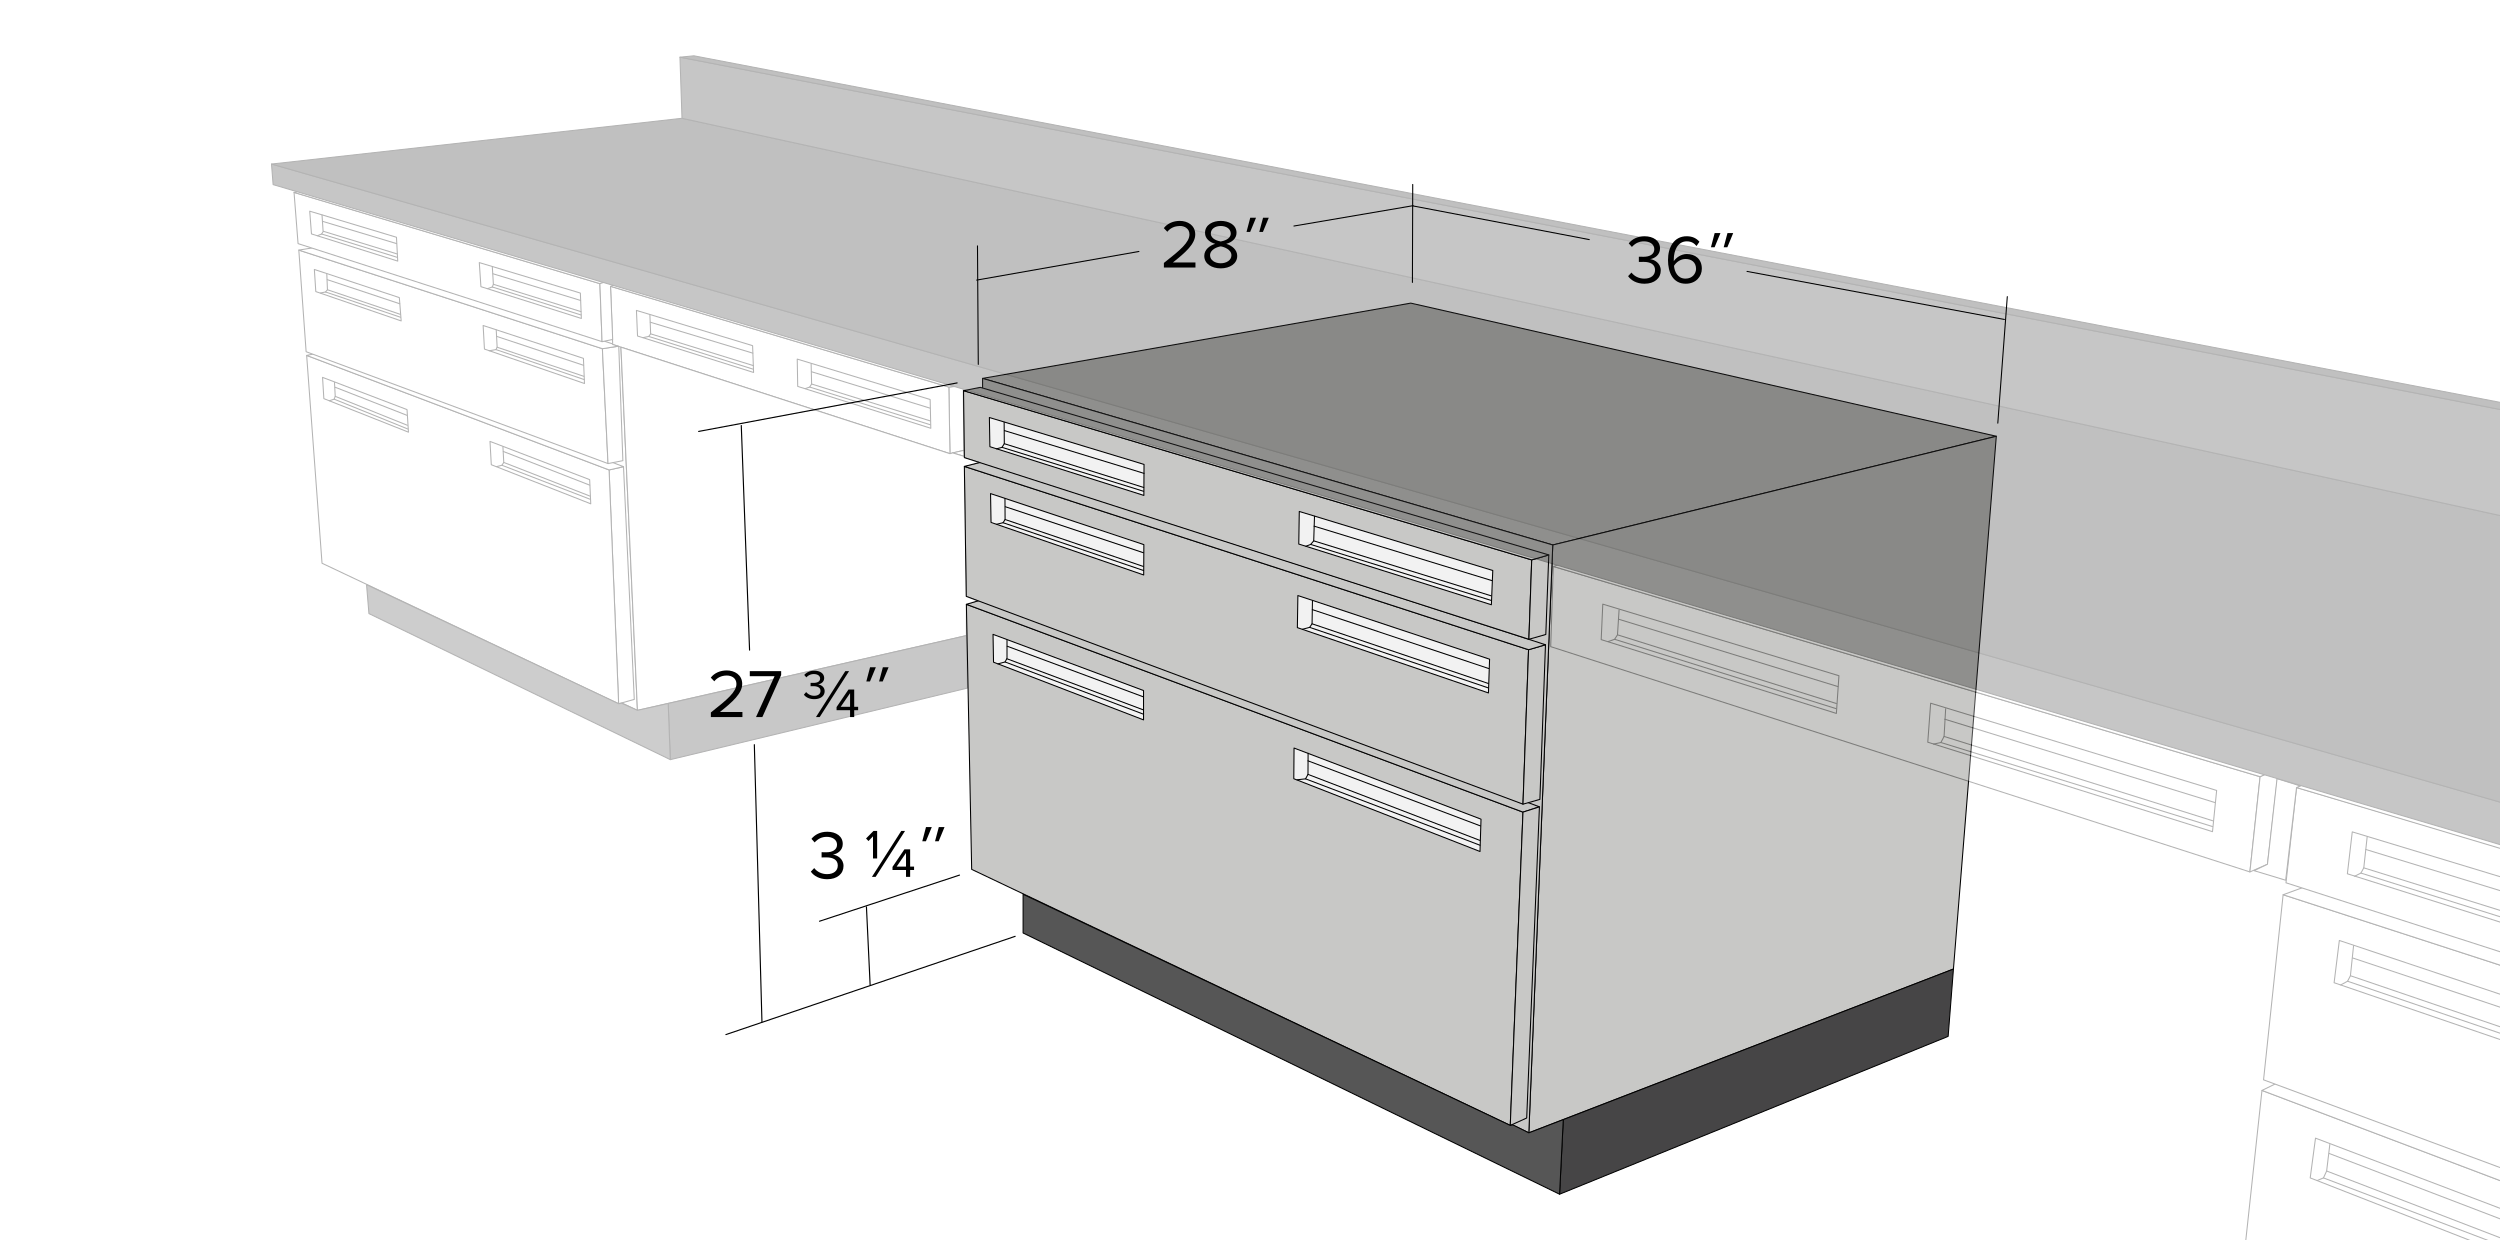 <svg id="Layer_1" data-name="Layer 1" xmlns="http://www.w3.org/2000/svg" xmlns:xlink="http://www.w3.org/1999/xlink" viewBox="0 0 4716 2340">
  <defs>
    <style>
      .cls-1, .cls-13, .cls-14, .cls-8 {
        fill: none;
      }

      .cls-2 {
        clip-path: url(#clip-path);
      }

      .cls-10, .cls-3 {
        fill: #fff;
      }

      .cls-4 {
        fill: #b1b0ae;
      }

      .cls-10, .cls-11, .cls-12, .cls-13, .cls-14, .cls-4, .cls-5, .cls-6, .cls-7, .cls-8 {
        stroke: #000;
        stroke-linecap: round;
        stroke-linejoin: round;
      }

      .cls-13, .cls-4, .cls-7 {
        stroke-width: 2px;
      }

      .cls-5 {
        fill: #464546;
      }

      .cls-10, .cls-11, .cls-12, .cls-5, .cls-6, .cls-8 {
        stroke-width: 1.976px;
      }

      .cls-6 {
        fill: #565656;
      }

      .cls-7 {
        fill: #ededed;
      }

      .cls-9 {
        opacity: 0.3;
      }

      .cls-11 {
        fill: #404040;
      }

      .cls-12 {
        fill: #2b2b2a;
      }

      .cls-14 {
        stroke-width: 2.155px;
      }
    </style>
    <clipPath id="clip-path">
      <rect class="cls-1" x="-7.769" y="-12.61" width="4736.057" height="2375.619"/>
    </clipPath>
  </defs>
  <title>Teclab C-3700 Base Cabinet Dimensions</title>
  <g class="cls-2">
    <g>
      <rect class="cls-3" x="-1045.033" y="-750.007" width="6400" height="4000"/>
      <g>
        <polygon class="cls-4" points="1853.559 713.812 2929.138 1028.044 3765.838 822.933 2661.255 571.806 1853.559 713.812"/>
        <polygon class="cls-4" points="2929.138 1028.044 3765.838 822.933 3684.967 1827.993 2883.967 2136.993 2929.138 1028.044"/>
        <polygon class="cls-5" points="2941.957 2252.765 3674.967 1954.993 3684.967 1827.993 2948.967 2111.993 2941.957 2252.765"/>
        <polygon class="cls-4" points="1852.967 1645.993 2883.967 2136.993 2929.138 1028.044 1853.559 713.812 1852.967 1645.993"/>
        <polygon class="cls-4" points="1832.967 1639.993 2848.967 2122.993 2872.967 1531.993 1822.967 1139.993 1832.967 1639.993"/>
        <polygon class="cls-4" points="2903.967 1521.993 2872.967 1531.993 1822.967 1139.993 1852.67 1131.239 2903.967 1521.993"/>
        <polygon class="cls-4" points="2879.967 2108.993 2848.967 2122.993 2872.967 1531.993 2903.967 1521.993 2879.967 2108.993"/>
        <polygon class="cls-4" points="1822.717 1124.993 1819.166 879.839 2883.488 1225.65 2872.967 1516.993 1822.717 1124.993"/>
        <polygon class="cls-4" points="2872.967 1516.993 2904.859 1507.926 2915.38 1216.27 2883.488 1225.65 2872.967 1516.993"/>
        <polygon class="cls-4" points="1819.166 879.839 1851.371 871.71 2915.38 1216.27 2883.488 1225.65 1819.166 879.839"/>
        <polygon class="cls-4" points="1819.166 863.268 1817.603 736.95 2889.429 1056.184 2884.114 1205.952 1819.166 863.268"/>
        <polygon class="cls-4" points="2889.429 1056.184 2884.114 1205.952 2916.006 1196.885 2921.634 1046.804 2889.429 1056.184"/>
        <polygon class="cls-6" points="1929.967 1759.993 2941.957 2252.765 2948.967 2111.993 2883.967 2136.993 2853.967 2121.993 2848.967 2122.993 1929.967 1686.993 1929.967 1759.993"/>
        <polygon class="cls-7" points="1866.379 787.602 2158.098 876.087 2157.785 934.556 1867.317 842.632 1866.379 787.602"/>
        <polyline class="cls-8" points="1894.206 796.669 1894.519 837.004 1890.142 843.882 1879.824 846.696"/>
        <line class="cls-8" x1="1894.832" y1="812.303" x2="2158.098" y2="892.971"/>
        <line class="cls-8" x1="1894.519" y1="837.004" x2="2157.473" y2="919.548"/>
        <line class="cls-8" x1="1890.142" y1="843.882" x2="2157.16" y2="926.739"/>
        <polygon class="cls-7" points="2450.972 964.818 2815.969 1076.198 2813.317 1140.808 2450.007 1026.294 2450.972 964.818"/>
        <polyline class="cls-8" points="2479.66 973.979 2478.214 1020.267 2472.428 1027.017 2463.508 1030.392"/>
        <line class="cls-8" x1="2478.937" y1="992.543" x2="2814.282" y2="1095.243"/>
        <line class="cls-8" x1="2478.214" y1="1020.267" x2="2812.835" y2="1123.932"/>
        <line class="cls-8" x1="2472.428" y1="1027.017" x2="2812.835" y2="1132.611"/>
        <polygon class="cls-7" points="2448.32 1123.45 2809.942 1243.508 2807.772 1307.154 2447.356 1183.961 2448.32 1123.45"/>
        <polyline class="cls-8" points="2475.803 1133.093 2475.08 1176.729 2470.499 1183.479 2456.758 1187.095"/>
        <line class="cls-8" x1="2475.562" y1="1149.969" x2="2808.255" y2="1261.107"/>
        <line class="cls-8" x1="2475.08" y1="1176.729" x2="2807.531" y2="1289.314"/>
        <line class="cls-8" x1="2470.499" y1="1183.479" x2="2807.049" y2="1297.511"/>
        <polygon class="cls-7" points="2441.087 1411.12 2793.79 1545.286 2791.861 1606.28 2440.605 1468.979 2441.087 1411.12"/>
        <polyline class="cls-8" points="2467.606 1420.993 2467.365 1460.782 2462.785 1469.22 2446.633 1470.993"/>
        <line class="cls-8" x1="2467.365" y1="1460.783" x2="2791.62" y2="1585.306"/>
        <line class="cls-8" x1="2462.785" y1="1469.22" x2="2791.861" y2="1594.467"/>
        <line class="cls-8" x1="2467.365" y1="1435.228" x2="2792.825" y2="1558.064"/>
        <polygon class="cls-7" points="1868.567 931.117 2157.785 1027.418 2157.473 1084.637 1869.505 985.521 1868.567 931.117"/>
        <polyline class="cls-8" points="1895.761 940.469 1896.002 980.006 1892.145 986.033 1880.332 988.926"/>
        <line class="cls-8" x1="1892.145" y1="986.033" x2="2157.093" y2="1076.198"/>
        <line class="cls-8" x1="1896.002" y1="980.006" x2="2156.611" y2="1068.483"/>
        <line class="cls-8" x1="1896.484" y1="955.898" x2="2156.852" y2="1042.688"/>
        <polygon class="cls-7" points="1873.257 1196.642 1874.195 1249.17 2157.16 1357.984 2157.16 1302.642 1873.257 1196.642"/>
        <polyline class="cls-8" points="1899.618 1207.494 1899.618 1241.728 1896.002 1248.711 1882.502 1252.327"/>
        <line class="cls-8" x1="1896.002" y1="1248.755" x2="2156.37" y2="1347.001"/>
        <line class="cls-8" x1="1899.619" y1="1242.728" x2="2156.611" y2="1339.045"/>
        <line class="cls-8" x1="1900.101" y1="1219.102" x2="2156.611" y2="1314.455"/>
        <polygon class="cls-4" points="1849.182 730.696 1817.603 736.95 2889.429 1056.184 2921.634 1046.804 1849.182 730.696"/>
      </g>
    </g>
    <g class="cls-9">
      <rect class="cls-3" x="-1034.233" y="-742.007" width="6323.2" height="3952"/>
      <g>
        <polygon class="cls-10" points="1853.559 713.812 2929.138 1028.044 3765.838 822.933 2661.255 571.806 1853.559 713.812"/>
        <polygon class="cls-10" points="2929.138 1028.044 3765.838 822.933 3684.967 1827.993 2883.967 2136.993 2929.138 1028.044"/>
        <polygon class="cls-5" points="2941.957 2252.765 3674.967 1954.993 3684.967 1827.993 2948.967 2111.993 2941.957 2252.765"/>
        <polygon class="cls-10" points="1852.967 1645.993 2883.967 2136.993 2929.138 1028.044 1853.559 713.812 1852.967 1645.993"/>
        <polygon class="cls-10" points="1832.967 1639.993 2848.967 2122.993 2872.967 1531.993 1822.967 1139.993 1832.967 1639.993"/>
        <polygon class="cls-10" points="2903.967 1521.993 2872.967 1531.993 1822.967 1139.993 1852.67 1131.239 2903.967 1521.993"/>
        <polygon class="cls-10" points="2879.967 2108.993 2848.967 2122.993 2872.967 1531.993 2903.967 1521.993 2879.967 2108.993"/>
        <polygon class="cls-10" points="1822.717 1124.993 1819.166 879.839 2883.488 1225.65 2872.967 1516.993 1822.717 1124.993"/>
        <polygon class="cls-10" points="2872.967 1516.993 2904.859 1507.926 2915.38 1216.27 2883.488 1225.65 2872.967 1516.993"/>
        <polygon class="cls-10" points="1819.166 879.839 1851.371 871.71 2915.38 1216.27 2883.488 1225.65 1819.166 879.839"/>
        <polygon class="cls-10" points="1819.166 863.268 1817.603 736.95 2889.429 1056.184 2884.114 1205.952 1819.166 863.268"/>
        <polygon class="cls-10" points="2889.429 1056.184 2884.114 1205.952 2916.006 1196.885 2921.634 1046.804 2889.429 1056.184"/>
        <polygon class="cls-6" points="1929.967 1759.993 2941.957 2252.765 2948.967 2111.993 2883.967 2136.993 2853.967 2121.993 2848.967 2122.993 1929.967 1686.993 1929.967 1759.993"/>
        <polygon class="cls-10" points="1866.379 787.602 2158.098 876.087 2157.785 934.556 1867.317 842.632 1866.379 787.602"/>
        <polyline class="cls-8" points="1894.206 796.669 1894.519 837.004 1890.142 843.882 1879.824 846.696"/>
        <line class="cls-8" x1="1894.832" y1="812.303" x2="2158.098" y2="892.971"/>
        <line class="cls-8" x1="1894.519" y1="837.004" x2="2157.473" y2="919.548"/>
        <line class="cls-8" x1="1890.142" y1="843.882" x2="2157.16" y2="926.739"/>
        <polygon class="cls-10" points="2450.972 964.818 2815.969 1076.198 2813.317 1140.808 2450.007 1026.294 2450.972 964.818"/>
        <polyline class="cls-8" points="2479.66 973.979 2478.214 1020.267 2472.428 1027.017 2463.508 1030.392"/>
        <line class="cls-8" x1="2478.937" y1="992.543" x2="2814.282" y2="1095.243"/>
        <line class="cls-8" x1="2478.214" y1="1020.267" x2="2812.835" y2="1123.932"/>
        <line class="cls-8" x1="2472.428" y1="1027.017" x2="2812.835" y2="1132.611"/>
        <polygon class="cls-10" points="2448.32 1123.45 2809.942 1243.508 2807.772 1307.154 2447.356 1183.961 2448.32 1123.45"/>
        <polyline class="cls-8" points="2475.803 1133.093 2475.08 1176.729 2470.499 1183.479 2456.758 1187.095"/>
        <line class="cls-8" x1="2475.562" y1="1149.969" x2="2808.255" y2="1261.107"/>
        <line class="cls-8" x1="2475.08" y1="1176.729" x2="2807.531" y2="1289.314"/>
        <line class="cls-8" x1="2470.499" y1="1183.479" x2="2807.049" y2="1297.511"/>
        <polygon class="cls-10" points="2441.087 1411.12 2793.79 1545.286 2791.861 1606.28 2440.605 1468.979 2441.087 1411.12"/>
        <polyline class="cls-8" points="2467.606 1420.993 2467.365 1460.782 2462.785 1469.22 2446.633 1470.993"/>
        <line class="cls-8" x1="2467.365" y1="1460.783" x2="2791.62" y2="1585.306"/>
        <line class="cls-8" x1="2462.785" y1="1469.22" x2="2791.861" y2="1594.467"/>
        <line class="cls-8" x1="2467.365" y1="1435.228" x2="2792.825" y2="1558.064"/>
        <polygon class="cls-10" points="1868.567 931.117 2157.785 1027.418 2157.473 1084.637 1869.505 985.521 1868.567 931.117"/>
        <polyline class="cls-8" points="1895.761 940.469 1896.002 980.006 1892.145 986.033 1880.332 988.926"/>
        <line class="cls-8" x1="1892.145" y1="986.033" x2="2157.093" y2="1076.198"/>
        <line class="cls-8" x1="1896.002" y1="980.006" x2="2156.611" y2="1068.483"/>
        <line class="cls-8" x1="1896.484" y1="955.898" x2="2156.852" y2="1042.688"/>
        <polygon class="cls-10" points="1873.257 1196.642 1874.195 1249.17 2157.16 1357.984 2157.16 1302.642 1873.257 1196.642"/>
        <polyline class="cls-8" points="1899.618 1207.494 1899.618 1241.728 1896.002 1248.711 1882.502 1252.327"/>
        <line class="cls-8" x1="1896.002" y1="1248.755" x2="2156.37" y2="1347.001"/>
        <line class="cls-8" x1="1899.619" y1="1242.728" x2="2156.611" y2="1339.045"/>
        <line class="cls-8" x1="1900.101" y1="1219.102" x2="2156.611" y2="1314.455"/>
        <polygon class="cls-10" points="1849.182 730.696 1817.603 736.95 2889.429 1056.184 2921.634 1046.804 1849.182 730.696"/>
        <polygon class="cls-10" points="1789.911 730.143 1792.021 855.82 1818.242 849.491 1817.036 727.732 1789.911 730.143"/>
        <polygon class="cls-10" points="4266.967 2056.993 4191.967 2751.993 5162.967 3209.993 5288.967 3209.993 5288.967 2443.993 4266.967 2056.993"/>
        <polygon class="cls-10" points="4266.967 2056.993 4297.924 2041.844 5288.967 2408.993 5288.967 2443.993 4266.967 2056.993"/>
        <polygon class="cls-10" points="4306.895 1687.815 4269.967 2036.993 5288.967 2414.993 5288.967 2006.607 4306.895 1687.815"/>
        <polygon class="cls-10" points="4306.895 1687.815 4348.391 1672.665 5288.967 1972.357 5288.967 2006.607 4306.895 1687.815"/>
        <polygon class="cls-10" points="4332.189 1485.67 4312.297 1665.306 5288.967 1979.932 5288.967 1767.511 4332.189 1485.67"/>
        <polygon class="cls-8" points="4437.311 1569.255 4428.089 1648.295 5100.588 1861.044 5113.103 1774.1 4437.311 1569.255"/>
        <polygon class="cls-8" points="4412.94 1774.1 4403.06 1853.799 5066.996 2081.039 5078.852 1996.729 4412.94 1774.1"/>
        <polygon class="cls-8" points="4367.967 2146.993 4357.967 2221.993 5001.967 2473.993 5014.967 2392.993 4367.967 2146.993"/>
        <polyline class="cls-8" points="4394.967 2158.993 4388.967 2208.993 4382.967 2221.993 4370.967 2226.993"/>
        <polyline class="cls-8" points="4439.781 1783.815 4433.853 1840.625 4428.419 1850.999 4415.575 1857.915"/>
        <line class="cls-8" x1="4382.967" y1="2221.993" x2="5003.967" y2="2457.993"/>
        <line class="cls-8" x1="4388.967" y1="2208.993" x2="5004.967" y2="2445.993"/>
        <line class="cls-8" x1="4393.967" y1="2175.993" x2="5010.967" y2="2411.993"/>
        <line class="cls-8" x1="4437.805" y1="1807.033" x2="5074.077" y2="2019.453"/>
        <line class="cls-8" x1="4433.853" y1="1840.625" x2="5069.631" y2="2057.491"/>
        <line class="cls-8" x1="4428.419" y1="1850.999" x2="5067.655" y2="2068.853"/>
        <polyline class="cls-8" points="4465.469 1578.311 4459.047 1637.097 4453.613 1646.977 4441.757 1652.905"/>
        <line class="cls-8" x1="4453.613" y1="1646.977" x2="5100.753" y2="1850.011"/>
        <line class="cls-8" x1="4459.047" y1="1637.097" x2="5103.223" y2="1838.155"/>
        <line class="cls-8" x1="4462.999" y1="1602.517" x2="5108.163" y2="1800.117"/>
        <polygon class="cls-10" points="4332.189 1485.67 4364.741 1469.394 5288.967 1740.835 5288.967 1771.463 4332.189 1485.67"/>
        <polygon class="cls-10" points="2930.061 1068.527 4263.469 1465.174 4244.18 1644.811 2925.239 1219.832 2930.061 1068.527"/>
        <polygon class="cls-10" points="4244.18 1644.811 4277.334 1630.343 4298.432 1448.296 4263.469 1465.174 4244.18 1644.811"/>
        <polygon class="cls-10" points="2930.061 1068.527 2960.201 1059.485 4298.432 1448.296 4263.469 1465.174 2930.061 1068.527"/>
        <polygon class="cls-8" points="3023.496 1139.659 3020.482 1206.57 3464.148 1345.818 3468.97 1274.687 3023.496 1139.659"/>
        <polygon class="cls-8" points="3641.976 1326.529 3636.55 1400.071 4173.651 1568.857 4181.488 1491.095 3641.976 1326.529"/>
        <polyline class="cls-8" points="3054.239 1150.509 3051.225 1197.528 3045.8 1205.967 3033.744 1210.187"/>
        <polyline class="cls-8" points="3670.308 1336.776 3667.294 1389.221 3661.266 1400.674 3647.401 1403.688"/>
        <line class="cls-8" x1="3668.499" y1="1356.669" x2="4178.474" y2="1514.002"/>
        <line class="cls-8" x1="3667.294" y1="1389.22" x2="4174.254" y2="1548.361"/>
        <line class="cls-8" x1="3661.265" y1="1400.674" x2="4173.651" y2="1559.212"/>
        <line class="cls-8" x1="3053.034" y1="1167.991" x2="3467.162" y2="1295.183"/>
        <line class="cls-8" x1="3051.225" y1="1197.528" x2="3464.148" y2="1327.131"/>
        <line class="cls-8" x1="3045.8" y1="1205.967" x2="3463.545" y2="1336.776"/>
        <polygon class="cls-10" points="1202.467 1339.993 666.967 1087.493 623.815 372.135 1165.805 534.425 1202.467 1339.993"/>
        <polygon class="cls-10" points="1151.688 540.154 1789.911 730.143 1792.021 855.82 1155.78 649.816 1151.688 540.154"/>
        <polygon class="cls-10" points="1789.911 730.143 1819.749 725.923 1163.104 535.471 1151.688 540.154 1789.911 730.143"/>
        <polygon class="cls-8" points="1200.586 585.574 1202.632 633.858 1421.546 702.601 1419.705 652.066 1200.586 585.574"/>
        <polygon class="cls-8" points="1503.897 677.4 1504.801 728.937 1755.855 807.9 1754.649 753.651 1503.897 677.4"/>
        <polyline class="cls-8" points="1530.118 686.141 1531.022 724.417 1527.405 730.143 1518.966 733.157"/>
        <polyline class="cls-8" points="1225.955 593.962 1227.388 629.766 1223.705 634.676 1213.066 636.926"/>
        <line class="cls-8" x1="1223.705" y1="634.676" x2="1420.932" y2="696.463"/>
        <line class="cls-8" x1="1227.388" y1="629.766" x2="1421.137" y2="689.711"/>
        <line class="cls-8" x1="1226.774" y1="607.874" x2="1420.114" y2="666.183"/>
        <line class="cls-8" x1="1530.72" y1="701.21" x2="1754.348" y2="769.926"/>
        <line class="cls-8" x1="1531.022" y1="724.417" x2="1754.951" y2="794.036"/>
        <line class="cls-8" x1="1527.405" y1="730.143" x2="1754.951" y2="801.27"/>
        <polygon class="cls-10" points="1797.145 854.313 1818.844 860.944 1818.242 849.491 1797.145 854.313"/>
        <polygon class="cls-10" points="4252.016 1642.399 4311.694 1660.483 4332.189 1485.67 4339.423 1482.656 4295.418 1468.791 4277.334 1630.343 4252.016 1642.399"/>
        <polygon class="cls-10" points="1822.967 1198.993 1202.467 1339.993 1171.329 654.931 1792.021 855.82 1797.145 854.313 1818.844 860.944 1819.166 863.268 1847.476 872.396 1819.166 879.839 1822.717 1124.993 1843.967 1133.493 1822.967 1139.993 1822.967 1198.993"/>
        <polygon class="cls-5" points="1822.967 1198.993 1260.467 1326.993 1264.467 1432.993 1824.967 1297.993 1822.967 1198.993"/>
        <polygon class="cls-10" points="1148.967 886.493 1176.178 880.356 1196.502 1319.356 1166.967 1327.493 1148.967 886.493"/>
        <polygon class="cls-10" points="578.467 670.493 1148.967 886.493 1166.967 1327.493 607.467 1062.493 578.467 670.493"/>
        <polygon class="cls-10" points="578.467 670.493 612.634 663.333 1176.178 880.356 1148.967 886.493 578.467 670.493"/>
        <polygon class="cls-10" points="563.688 471.82 577.467 663.493 1146.967 874.493 1136.344 657.795 563.688 471.82"/>
        <polygon class="cls-10" points="1146.967 874.493 1174.967 868.993 1167.237 653.498 1166.01 653.089 1136.344 657.795 1146.967 874.493"/>
        <polygon class="cls-10" points="563.688 471.82 599.287 465.887 1155.166 648.588 1155.78 649.816 1166.01 653.089 1136.344 657.795 563.688 471.82"/>
        <polygon class="cls-10" points="554.686 362.976 1131.638 535.039 1135.73 644.496 562.256 459.544 554.686 362.976"/>
        <polygon class="cls-10" points="554.686 362.976 578.103 357.415 1164.901 527.794 1142.835 531.416 1131.638 535.039 554.686 362.976"/>
        <polygon class="cls-10" points="1135.73 644.496 1155.78 640.405 1151.688 540.154 1163.104 535.471 1142.835 531.416 1131.638 535.039 1135.73 644.496"/>
        <polygon class="cls-8" points="584.25 398.371 587.549 441.261 750.286 492.545 747.886 447.556 584.25 398.371"/>
        <polygon class="cls-8" points="904.131 495.348 907.199 540.768 1096.653 600.713 1094.811 552.839 904.131 495.348"/>
        <polygon class="cls-11" points="512.175 309.455 515.199 348.246 5288.967 1763.068 5288.967 1677.111 512.175 309.455"/>
        <polygon class="cls-12" points="512.175 309.455 1286.528 223.148 5288.967 1097.65 5288.967 1677.111 512.175 309.455"/>
        <polygon class="cls-11" points="1286.528 223.148 1282.671 107.911 5288.967 883.254 5288.967 1097.65 1286.528 223.148"/>
        <polygon class="cls-12" points="1309.018 105.276 1282.671 107.911 5288.967 883.254 5288.967 868.928 1309.018 105.276"/>
        <polygon class="cls-6" points="695.967 1157.493 1264.467 1432.993 1260.467 1326.993 1202.467 1339.993 1172.467 1326.493 1166.967 1327.493 691.467 1102.993 695.967 1157.493"/>
        <polygon class="cls-8" points="593.003 508.307 595.72 550.05 756.764 605.378 753.306 561.412 593.003 508.307"/>
        <polygon class="cls-8" points="608.45 711.876 610.905 751.977 770.488 815.243 767.828 772.688 608.45 711.876"/>
        <polygon class="cls-8" points="924.318 832.656 926.774 876.644 1114.385 950.424 1112.339 904.8 924.318 832.656"/>
        <polygon class="cls-8" points="911.386 614.023 913.856 658.483 1102.564 723.444 1100.588 676.02 911.386 614.023"/>
        <polyline class="cls-8" points="607.463 405.869 609.563 437.062 606.686 441.439 599.103 444.598"/>
        <polyline class="cls-8" points="616.468 516.458 617.703 546.592 613.998 550.791 604.365 552.767"/>
        <polyline class="cls-8" points="928.682 503.123 930.728 536.267 928.682 541.382 919.884 544.45"/>
        <polyline class="cls-8" points="936.086 622.421 937.815 655.025 935.592 659.471 922.748 661.694"/>
        <polyline class="cls-8" points="948.717 842.743 950.302 872.347 946.824 877.667 936.717 880.243"/>
        <polyline class="cls-8" points="630.967 721.493 632.387 747.68 630.341 753 621.217 755.993"/>
        <line class="cls-8" x1="630.341" y1="753" x2="769.217" y2="809.243"/>
        <line class="cls-8" x1="768.467" y1="802.243" x2="632.387" y2="747.68"/>
        <line class="cls-8" x1="632.183" y1="730.494" x2="767.717" y2="783.493"/>
        <line class="cls-8" x1="949.483" y1="851.683" x2="1112.415" y2="915.178"/>
        <line class="cls-8" x1="950.302" y1="872.347" x2="1112.923" y2="935.852"/>
        <line class="cls-8" x1="946.824" y1="877.667" x2="1113.601" y2="941.952"/>
        <line class="cls-8" x1="936.827" y1="634.524" x2="1100.835" y2="689.111"/>
        <line class="cls-8" x1="937.815" y1="655.025" x2="1101.329" y2="709.859"/>
        <line class="cls-8" x1="935.592" y1="659.471" x2="1102.07" y2="716.034"/>
        <line class="cls-8" x1="608.904" y1="417.685" x2="748.066" y2="459.519"/>
        <line class="cls-8" x1="610.044" y1="436.34" x2="749.029" y2="479.011"/>
        <line class="cls-8" x1="617.456" y1="527.573" x2="754.047" y2="573.021"/>
        <line class="cls-8" x1="617.703" y1="546.592" x2="755.282" y2="593.028"/>
        <line class="cls-8" x1="613.998" y1="550.791" x2="755.529" y2="598.462"/>
        <line class="cls-8" x1="929.909" y1="516.421" x2="1095.22" y2="566.751"/>
        <line class="cls-8" x1="930.728" y1="536.267" x2="1095.834" y2="587.824"/>
        <line class="cls-8" x1="928.682" y1="541.381" x2="1096.039" y2="594.167"/>
        <line class="cls-8" x1="606.686" y1="441.439" x2="749.51" y2="485.509"/>
      </g>
    </g>
    <g>
      <g>
        <path d="M2195.565,504.698v-8.71c31.201-24.441,48.231-38.872,48.231-53.822,0-11.18-9.23-15.86-18.2-15.86-10.4,0-18.461,4.42-23.531,10.92l-6.63-6.89c6.63-8.841,17.94-13.651,30.161-13.651,14.431,0,29.121,8.19,29.121,25.481,0,17.681-17.941,33.801-42.122,52.912h42.512v9.62Z"/>
        <path d="M2271.744,482.727c0-11.57,9.881-19.5,20.671-22.751-10.01-2.86-19.24-9.49-19.24-20.801,0-15.601,15.21-22.491,29.641-22.491,14.301,0,29.771,6.89,29.771,22.491,0,11.31-9.36,17.941-19.371,20.801,10.791,3.25,20.671,11.181,20.671,22.751,0,14.69-14.04,23.531-31.071,23.531C2285.655,506.258,2271.744,497.548,2271.744,482.727Zm51.223-1.17c0-11.31-14.82-16.121-20.151-16.77-5.33.65-20.15,5.46-20.15,16.77,0,9.36,9.36,15.081,20.15,15.081C2313.477,496.638,2322.967,490.917,2322.967,481.557Zm-1.301-40.952c0-8.97-8.45-14.3-18.851-14.3-10.53,0-18.721,5.33-18.721,14.3,0,10.531,13.521,14.04,18.721,14.951C2308.146,454.646,2321.666,451.136,2321.666,440.605Z"/>
        <path d="M2358.323,437.485h-6.891l7.021-26.781h10.921Zm24.051,0h-6.89l7.149-26.781h10.791Z"/>
      </g>
      <g>
        <line class="cls-13" x1="3768.667" y1="798.188" x2="3786.567" y2="559.618"/>
        <line class="cls-13" x1="2664.38" y1="532.699" x2="2664.967" y2="347.993"/>
        <line class="cls-13" x1="1845.423" y1="687.358" x2="1843.923" y2="463.869"/>
        <line class="cls-13" x1="1842.423" y1="528.366" x2="2148.407" y2="474.368"/>
        <line class="cls-13" x1="2440.893" y1="426.371" x2="2665.633" y2="387.993"/>
        <line class="cls-13" x1="2997.967" y1="451.993" x2="2665.88" y2="388.54"/>
        <line class="cls-13" x1="3295.633" y1="511.993" x2="3781.068" y2="602.615"/>
        <line class="cls-14" x1="1437.344" y1="1927.713" x2="1422.972" y2="1404.81"/>
        <line class="cls-14" x1="1413.972" y1="1226.319" x2="1398.346" y2="802.769"/>
        <line class="cls-14" x1="1805.453" y1="722.344" x2="1317.977" y2="813.839"/>
        <line class="cls-14" x1="1914.947" y1="1766.292" x2="1369.412" y2="1951.605"/>
        <line class="cls-14" x1="1809.952" y1="1650.797" x2="1545.966" y2="1737.793"/>
        <line class="cls-14" x1="1641.419" y1="1858.196" x2="1634.461" y2="1710.794"/>
      </g>
      <g>
        <path d="M1340.974,1352.694v-8.71c31.201-24.441,48.231-38.872,48.231-53.822,0-11.18-9.23-15.86-18.2-15.86-10.4,0-18.461,4.42-23.531,10.92l-6.63-6.891c6.63-8.84,17.94-13.65,30.161-13.65,14.431,0,29.121,8.19,29.121,25.481,0,17.681-17.941,33.801-42.122,52.912h42.512v9.621Z"/>
        <path d="M1426.124,1352.694l34.972-77.093h-46.672v-9.62h59.152v7.41l-35.491,79.303Z"/>
        <path d="M1535.972,1318.892c-9.23,0-16.12-3.77-19.501-8.45l4.29-4.94a19.423,19.423,0,0,0,15.081,7.02c7.41,0,11.96-3.51,11.96-9.1,0-6.63-5.979-8.97-13.521-8.97-2.21,0-4.42,0-5.2.13v-6.5c.91.13,2.99.13,5.2.13,7.15,0,12.741-2.21,12.741-8.32,0-5.46-5.331-8.32-11.701-8.32a18.449,18.449,0,0,0-14.17,6.24l-4.03-4.55c4.03-4.55,10.271-8.06,18.98-8.06,10.921,0,18.591,5.331,18.591,13.911,0,7.54-6.5,11.181-11.57,11.96,4.94.52,12.48,4.42,12.48,12.741C1555.603,1312.652,1548.193,1318.892,1535.972,1318.892Z"/>
        <path d="M1546.239,1352.694h-7.02l55.382-86.713h7.15Z"/>
        <path d="M1611.373,1339.693v13.001h-7.801v-13.001h-25.48v-5.85l22.491-33.151h10.79v32.631h7.41v6.37Zm-7.801-32.111-17.681,25.741h17.681Z"/>
        <path d="M1641.14,1285.481H1634.25L1641.27,1258.7h10.921Zm24.051,0h-6.89l7.149-26.781h10.791Z"/>
      </g>
      <g>
        <path d="M1529.572,1644.262l6.37-6.76c5.07,6.76,13.91,11.44,24.181,11.44,12.61,0,20.28-6.37,20.28-16.25,0-10.79-8.84-15.341-21.58-15.341-3.641,0-7.671,0-8.971.13v-9.88c1.43.13,5.46.13,8.971.13,10.92,0,20.15-4.29,20.15-14.301,0-9.62-8.84-14.82-19.371-14.82-9.49,0-16.51,3.64-22.881,10.53l-5.979-6.76c6.24-7.67,16.25-13.391,29.77-13.391,16.641,0,29.252,8.451,29.252,23.011,0,12.61-10.531,18.851-18.591,20.15,7.8.78,20.02,7.41,20.02,21.451,0,14.43-11.7,24.961-30.811,24.961C1545.692,1658.563,1534.902,1652.062,1529.572,1644.262Z"/>
        <path d="M1646.829,1619.457v-41.862l-8.58,8.97-4.55-4.81,14.04-14.3h6.891v52.002Z"/>
        <path d="M1651.764,1654.168h-7.02l55.382-86.713h7.15Z"/>
        <path d="M1716.897,1641.168v13h-7.801v-13h-25.48v-5.851l22.49-33.151h10.791v32.631h7.41v6.371Zm-7.801-32.111-17.681,25.741h17.681Z"/>
        <path d="M1746.665,1586.956h-6.891l7.021-26.781h10.921Zm24.051,0h-6.891l7.15-26.781h10.791Z"/>
      </g>
    </g>
    <g>
      <path d="M3071.254,520.922l6.37-6.76c5.07,6.76,13.91,11.44,24.181,11.44,12.61,0,20.28-6.37,20.28-16.25,0-10.79-8.84-15.341-21.58-15.341-3.641,0-7.671,0-8.971.13v-9.881c1.43.13,5.46.13,8.971.13,10.92,0,20.15-4.29,20.15-14.301,0-9.62-8.84-14.82-19.371-14.82-9.49,0-16.51,3.64-22.881,10.53l-5.979-6.76c6.24-7.67,16.25-13.391,29.77-13.391,16.641,0,29.252,8.45,29.252,23.011,0,12.611-10.531,18.851-18.591,20.151,7.8.78,20.02,7.411,20.02,21.451,0,14.431-11.7,24.961-30.811,24.961C3087.374,535.223,3076.584,528.723,3071.254,520.922Z"/>
      <path d="M3146.523,490.371c0-23.401,10.921-44.722,35.361-44.722,11.051,0,18.591,4.16,23.921,10.4l-5.46,8.06c-4.42-5.2-9.49-8.84-18.461-8.84-16.9,0-24.44,17.031-24.44,34.061v3.38c3.771-5.98,13.391-13.521,24.571-13.521,15.6,0,28.341,9.23,28.341,27.691,0,14.951-11.44,28.341-30.291,28.341C3155.753,535.223,3146.523,514.032,3146.523,490.371Zm52.912,16.901c0-12.741-8.84-18.721-19.891-18.721-8.71,0-17.03,5.33-21.711,12.871.91,10.79,6.631,24.181,21.711,24.181C3192.935,525.602,3199.435,515.462,3199.435,507.272Z"/>
      <path d="M3234.401,466.45h-6.891l7.021-26.781h10.921Zm24.051,0h-6.891l7.15-26.781h10.791Z"/>
    </g>
  </g>
</svg>
